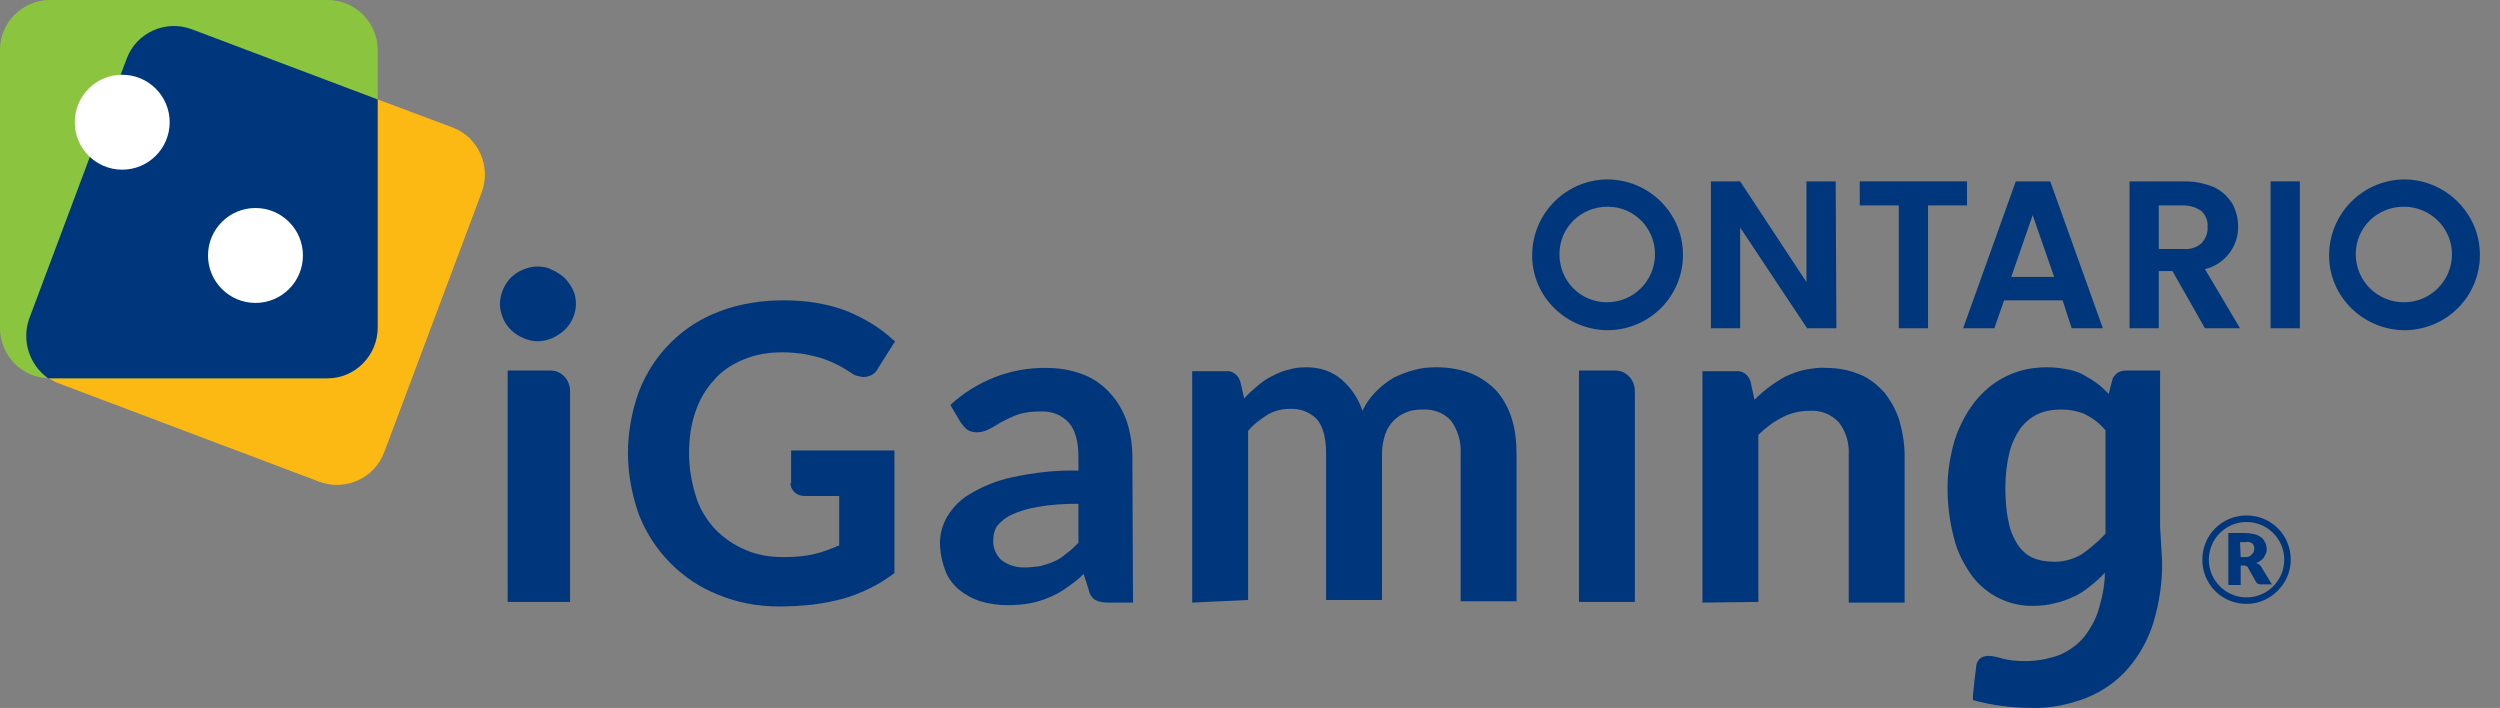 <svg xmlns="http://www.w3.org/2000/svg" width="113" height="32" viewBox="0 0 113 32" fill="none"><rect x="0" y="0" width="113" height="32" fill="#808080" stroke="none"/><path d="M2.674 17.335L14.426 21.772C15.602 22.212 16.924 21.625 17.364 20.45L21.772 8.697C22.212 7.522 21.625 6.199 20.45 5.759L8.697 1.351C7.522 0.911 6.199 1.498 5.759 2.674L1.351 14.426C0.881 15.572 1.469 16.894 2.674 17.335C2.644 17.335 2.644 17.335 2.674 17.335Z" fill="#FCB813"></path><path d="M0 14.809V2.262C0 0.999 1.028 0 2.262 0H14.809C16.072 0 17.071 1.028 17.071 2.262V14.809C17.071 16.072 16.043 17.1 14.809 17.1H2.262C0.999 17.1 0 16.072 0 14.809Z" fill="#8BC53F"></path><path d="M1.322 14.397L5.729 2.644C6.17 1.469 7.492 0.881 8.668 1.322L17.071 4.495V14.808C17.071 16.072 16.043 17.1 14.808 17.1H2.262H2.174C1.322 16.483 0.97 15.396 1.322 14.397Z" fill="#00377C"></path><path d="M11.547 13.692C12.732 13.692 13.692 12.732 13.692 11.547C13.692 10.363 12.732 9.402 11.547 9.402C10.363 9.402 9.402 10.363 9.402 11.547C9.402 12.732 10.363 13.692 11.547 13.692Z" fill="white"></path><path d="M83.004 14.838H81.681L78.655 10.284V14.838H77.333V8.198H78.655L81.652 12.752V8.198H82.974L83.004 14.838Z" fill="#00377C"></path><path d="M88.909 8.198V9.285H87.147V14.838H85.824V9.285H84.061V8.198H88.909Z" fill="#00377C"></path><path d="M93.229 13.575H90.585L90.144 14.838H88.733L91.113 8.198H92.671L95.05 14.838H93.64L93.229 13.575ZM92.847 12.517L91.877 9.726L90.908 12.517H92.847Z" fill="#00377C"></path><path d="M99.663 14.838L98.194 12.252H97.577V14.838H96.255V8.198H98.752C99.193 8.198 99.663 8.286 100.075 8.462C100.398 8.609 100.692 8.874 100.897 9.197C101.074 9.52 101.162 9.873 101.162 10.225C101.191 11.136 100.545 11.959 99.663 12.164L101.25 14.838H99.663ZM97.577 11.254H98.694C98.987 11.283 99.281 11.195 99.516 10.989C99.693 10.783 99.81 10.519 99.781 10.255C99.81 9.99 99.693 9.726 99.516 9.549C99.281 9.373 98.987 9.285 98.694 9.285H97.577V11.254Z" fill="#00377C"></path><path d="M103.953 8.198V14.838H102.631V8.198H103.953Z" fill="#00377C"></path><path d="M72.632 8.109C70.751 8.139 69.253 9.667 69.253 11.547C69.253 13.428 70.81 14.926 72.691 14.926C74.571 14.897 76.07 13.398 76.07 11.518C76.07 9.637 74.542 8.109 72.632 8.109ZM72.632 13.662C71.427 13.662 70.487 12.693 70.487 11.488C70.487 10.284 71.457 9.343 72.661 9.343C73.866 9.343 74.806 10.313 74.806 11.488C74.806 12.693 73.837 13.662 72.632 13.662Z" fill="#00377C"></path><path d="M108.654 8.109C106.774 8.139 105.275 9.667 105.275 11.547C105.275 13.428 106.833 14.926 108.713 14.926C110.594 14.897 112.092 13.398 112.092 11.518C112.092 9.637 110.535 8.109 108.654 8.109ZM108.654 13.662C107.45 13.662 106.48 12.693 106.48 11.488C106.48 10.284 107.45 9.343 108.654 9.343C109.859 9.343 110.829 10.313 110.829 11.488C110.829 12.693 109.859 13.662 108.654 13.662Z" fill="#00377C"></path><path d="M5.524 7.669C6.708 7.669 7.669 6.708 7.669 5.524C7.669 4.339 6.708 3.379 5.524 3.379C4.339 3.379 3.379 4.339 3.379 5.524C3.379 6.708 4.339 7.669 5.524 7.669Z" fill="white"></path><path d="M25.768 17.688C25.768 17.453 25.68 17.188 25.503 17.012C25.327 16.836 25.122 16.748 24.887 16.748H22.947V27.207H25.768V17.688Z" fill="#00377C"></path><path d="M73.896 17.688C73.896 17.453 73.808 17.188 73.632 17.012C73.455 16.836 73.25 16.748 73.014 16.748H71.369V27.207H73.896V17.688Z" fill="#00377C"></path><path d="M26.032 13.751C26.032 13.986 25.974 14.191 25.886 14.397C25.709 14.808 25.357 15.102 24.975 15.278C24.769 15.367 24.534 15.425 24.299 15.425C24.064 15.425 23.858 15.367 23.652 15.278C23.241 15.102 22.918 14.808 22.742 14.397C22.654 14.191 22.595 13.956 22.595 13.751C22.595 13.515 22.654 13.28 22.742 13.075C22.83 12.869 22.947 12.693 23.094 12.546C23.241 12.399 23.417 12.281 23.623 12.193C23.829 12.105 24.064 12.046 24.27 12.046C24.505 12.046 24.74 12.076 24.945 12.193C25.151 12.281 25.327 12.399 25.503 12.546C25.65 12.693 25.797 12.899 25.886 13.075C26.003 13.31 26.032 13.515 26.032 13.751Z" fill="#00377C"></path><path d="M35.728 21.831C35.728 21.977 35.787 22.124 35.905 22.242C36.022 22.359 36.198 22.418 36.375 22.418H37.932V24.651C37.579 24.798 37.227 24.945 36.845 25.033C36.375 25.151 35.905 25.18 35.405 25.18C34.817 25.18 34.23 25.092 33.701 24.857C33.201 24.651 32.731 24.328 32.349 23.946C31.967 23.535 31.644 23.035 31.468 22.477C31.262 21.831 31.145 21.155 31.145 20.479C31.145 19.833 31.233 19.186 31.439 18.599C31.615 18.07 31.909 17.57 32.291 17.159C32.643 16.747 33.113 16.454 33.613 16.248C34.171 16.013 34.759 15.925 35.346 15.925C35.699 15.925 36.051 15.954 36.404 16.013C36.669 16.072 36.962 16.13 37.227 16.219C37.462 16.307 37.667 16.395 37.903 16.512C38.108 16.63 38.314 16.747 38.49 16.865C38.637 16.983 38.813 17.012 39.019 17.041C39.313 17.041 39.577 16.894 39.695 16.63L40.459 15.425L40.371 15.367C39.783 14.808 39.078 14.397 38.314 14.074C37.403 13.721 36.433 13.574 35.434 13.574C34.435 13.574 33.437 13.721 32.526 14.074C30.851 14.691 29.529 16.013 28.882 17.688C28.559 18.569 28.383 19.539 28.383 20.479C28.383 21.419 28.559 22.359 28.882 23.27C29.529 24.916 30.822 26.238 32.467 26.884C33.319 27.237 34.259 27.413 35.199 27.413C35.728 27.413 36.228 27.384 36.757 27.325C37.227 27.266 37.667 27.178 38.108 27.061C38.52 26.943 38.901 26.796 39.313 26.59C39.695 26.414 40.047 26.179 40.371 25.944L40.429 25.915V20.361H35.758V21.831H35.728Z" fill="#00377C"></path><path d="M76.951 27.237V16.777H78.479C78.773 16.747 79.037 16.953 79.125 17.247L79.302 18.07C79.507 17.864 79.742 17.658 79.978 17.482C80.213 17.306 80.448 17.159 80.712 17.012C80.977 16.894 81.27 16.777 81.564 16.718C81.887 16.659 82.21 16.601 82.534 16.63C83.063 16.63 83.562 16.718 84.062 16.924C84.502 17.1 84.855 17.394 85.178 17.746C85.472 18.128 85.707 18.54 85.854 19.01C86.001 19.539 86.089 20.068 86.089 20.596V27.237H83.562V20.567C83.591 20.038 83.445 19.509 83.121 19.098C82.769 18.716 82.299 18.54 81.799 18.569C81.388 18.569 80.947 18.657 80.565 18.863C80.154 19.069 79.801 19.333 79.478 19.656V27.207L76.951 27.237Z" fill="#00377C"></path><path d="M97.636 23.799V16.747H96.108C95.961 16.747 95.814 16.777 95.697 16.865C95.579 16.953 95.491 17.071 95.462 17.218L95.315 17.805C95.139 17.629 94.962 17.453 94.757 17.306C94.551 17.159 94.345 17.041 94.14 16.924C93.905 16.806 93.64 16.718 93.405 16.689C93.111 16.63 92.818 16.601 92.524 16.601C91.877 16.601 91.26 16.718 90.673 17.012C90.114 17.276 89.644 17.688 89.262 18.158C88.851 18.687 88.557 19.274 88.352 19.891C88.146 20.596 88.028 21.331 88.028 22.036C88.028 22.8 88.117 23.564 88.322 24.328C88.469 24.945 88.763 25.503 89.115 26.003C89.762 26.884 90.82 27.413 91.907 27.384C92.23 27.384 92.553 27.354 92.876 27.266C93.17 27.207 93.464 27.09 93.728 26.972C93.993 26.855 94.257 26.679 94.463 26.502C94.698 26.326 94.933 26.12 95.139 25.885C95.139 26.385 95.051 26.884 94.904 27.384C94.786 27.883 94.522 28.383 94.198 28.794C93.905 29.147 93.493 29.441 93.053 29.617C92.553 29.793 92.054 29.881 91.525 29.881C91.172 29.881 90.82 29.852 90.496 29.764C90.291 29.705 90.085 29.646 89.879 29.646C89.733 29.646 89.586 29.675 89.468 29.793C89.38 29.881 89.321 30.028 89.321 30.146L89.233 30.88C89.204 31.145 89.174 31.38 89.174 31.644C90.026 31.879 90.937 31.997 91.819 31.997C92.671 32.026 93.523 31.85 94.345 31.527C95.051 31.233 95.697 30.792 96.197 30.204C96.725 29.587 97.107 28.882 97.342 28.118C97.607 27.207 97.754 26.267 97.724 25.327L97.636 23.799ZM94.081 25.063C93.67 25.298 93.2 25.415 92.759 25.386C92.465 25.386 92.142 25.327 91.877 25.209C91.613 25.092 91.378 24.886 91.202 24.622C90.996 24.299 90.849 23.946 90.79 23.593C90.673 23.094 90.643 22.565 90.643 22.036C90.643 21.507 90.702 20.979 90.82 20.479C90.908 20.097 91.084 19.715 91.319 19.363C91.525 19.098 91.789 18.863 92.112 18.716C92.436 18.569 92.788 18.51 93.141 18.51C93.523 18.51 93.875 18.569 94.228 18.716C94.581 18.892 94.904 19.127 95.168 19.451V24.122C94.816 24.504 94.463 24.798 94.081 25.063Z" fill="#00377C"></path><path d="M53.887 27.237V16.777H55.415C55.708 16.747 55.973 16.953 56.061 17.247L56.237 18.011C56.414 17.805 56.619 17.629 56.825 17.453C57.031 17.276 57.236 17.13 57.471 17.012C57.706 16.894 57.941 16.777 58.206 16.718C58.5 16.63 58.764 16.601 59.058 16.601C59.646 16.601 60.204 16.777 60.645 17.159C61.085 17.541 61.408 18.04 61.585 18.569C61.732 18.246 61.937 17.952 62.202 17.688C62.437 17.453 62.701 17.247 62.995 17.071C63.289 16.924 63.612 16.806 63.935 16.718C64.258 16.63 64.582 16.601 64.934 16.601C65.463 16.601 65.992 16.689 66.462 16.865C66.903 17.041 67.285 17.306 67.608 17.629C67.931 17.982 68.166 18.422 68.313 18.863C68.49 19.392 68.548 19.98 68.548 20.538V27.178H66.021V20.508C66.051 19.98 65.904 19.451 65.581 19.01C65.257 18.657 64.787 18.481 64.288 18.51C64.053 18.51 63.788 18.54 63.583 18.628C63.113 18.804 62.76 19.186 62.613 19.627C62.525 19.891 62.466 20.185 62.466 20.479V27.119H59.939V20.479C59.939 19.774 59.792 19.274 59.528 18.951C59.205 18.628 58.764 18.452 58.294 18.481C57.941 18.481 57.589 18.569 57.295 18.745C56.972 18.951 56.649 19.186 56.414 19.48V27.119L53.887 27.237Z" fill="#00377C"></path><path d="M51.213 27.237H50.067C49.861 27.237 49.685 27.207 49.509 27.119C49.362 27.031 49.244 26.855 49.215 26.678L48.98 25.944C48.745 26.179 48.48 26.385 48.216 26.561C47.981 26.737 47.716 26.884 47.422 27.002C47.158 27.119 46.864 27.207 46.57 27.266C46.247 27.325 45.895 27.354 45.542 27.354C45.131 27.354 44.719 27.296 44.308 27.178C43.955 27.061 43.632 26.884 43.338 26.649C43.074 26.414 42.839 26.12 42.721 25.768C42.575 25.386 42.486 24.945 42.486 24.534C42.486 24.122 42.604 23.711 42.809 23.358C43.074 22.918 43.426 22.565 43.838 22.33C44.425 21.977 45.072 21.713 45.777 21.566C46.747 21.36 47.746 21.243 48.745 21.272V20.655C48.745 19.95 48.598 19.421 48.304 19.098C47.981 18.745 47.511 18.569 47.011 18.599C46.659 18.599 46.335 18.628 45.983 18.745C45.748 18.834 45.513 18.951 45.278 19.069C45.072 19.186 44.896 19.304 44.719 19.392C44.543 19.48 44.367 19.539 44.161 19.539C44.014 19.539 43.838 19.509 43.72 19.421C43.603 19.333 43.515 19.215 43.426 19.098L42.956 18.305C44.132 17.218 45.689 16.601 47.305 16.63C47.863 16.63 48.422 16.718 48.95 16.924C49.42 17.1 49.832 17.394 50.155 17.746C50.508 18.128 50.743 18.54 50.919 19.01C51.095 19.539 51.183 20.097 51.183 20.655L51.213 27.237ZM46.306 25.65C46.541 25.65 46.776 25.621 47.011 25.591C47.217 25.533 47.422 25.474 47.628 25.386C47.834 25.298 48.01 25.18 48.186 25.033C48.392 24.886 48.568 24.71 48.745 24.534V22.771C48.128 22.771 47.511 22.8 46.894 22.918C46.482 22.976 46.1 23.094 45.718 23.27C45.454 23.388 45.248 23.564 45.072 23.77C44.954 23.946 44.896 24.181 44.896 24.387C44.866 24.739 45.013 25.092 45.278 25.327C45.601 25.562 45.953 25.65 46.306 25.65Z" fill="#00377C"></path><path d="M101.279 25.562V26.443H100.721V24.093H101.485C101.632 24.093 101.778 24.122 101.925 24.151C102.043 24.181 102.131 24.24 102.219 24.298C102.307 24.357 102.337 24.445 102.395 24.534C102.425 24.622 102.454 24.71 102.454 24.798C102.454 24.886 102.454 24.945 102.425 25.004C102.395 25.062 102.366 25.121 102.337 25.18C102.307 25.239 102.249 25.297 102.19 25.327C102.131 25.386 102.072 25.415 101.984 25.444C102.014 25.474 102.043 25.474 102.102 25.503C102.131 25.532 102.16 25.562 102.19 25.591L102.689 26.414H102.19C102.102 26.414 102.043 26.385 101.984 26.326L101.602 25.65C101.602 25.621 101.573 25.591 101.543 25.591C101.514 25.591 101.485 25.562 101.455 25.562H101.279ZM101.279 25.18H101.485C101.543 25.18 101.602 25.18 101.661 25.151C101.72 25.121 101.749 25.092 101.778 25.062C101.808 25.033 101.837 25.004 101.867 24.945C101.867 24.886 101.896 24.857 101.896 24.798C101.896 24.71 101.867 24.622 101.808 24.563C101.72 24.504 101.602 24.475 101.485 24.504H101.25L101.279 25.18Z" fill="#00377C"></path><path d="M101.544 27.296C100.427 27.296 99.546 26.414 99.546 25.298C99.546 24.181 100.427 23.3 101.544 23.3C102.66 23.3 103.542 24.181 103.542 25.298C103.542 26.385 102.631 27.296 101.544 27.296ZM101.544 23.594C100.604 23.594 99.84 24.358 99.84 25.298C99.84 26.238 100.604 27.002 101.544 27.002C102.484 27.002 103.248 26.238 103.248 25.298C103.248 24.358 102.484 23.594 101.544 23.594Z" fill="#00377C"></path></svg>